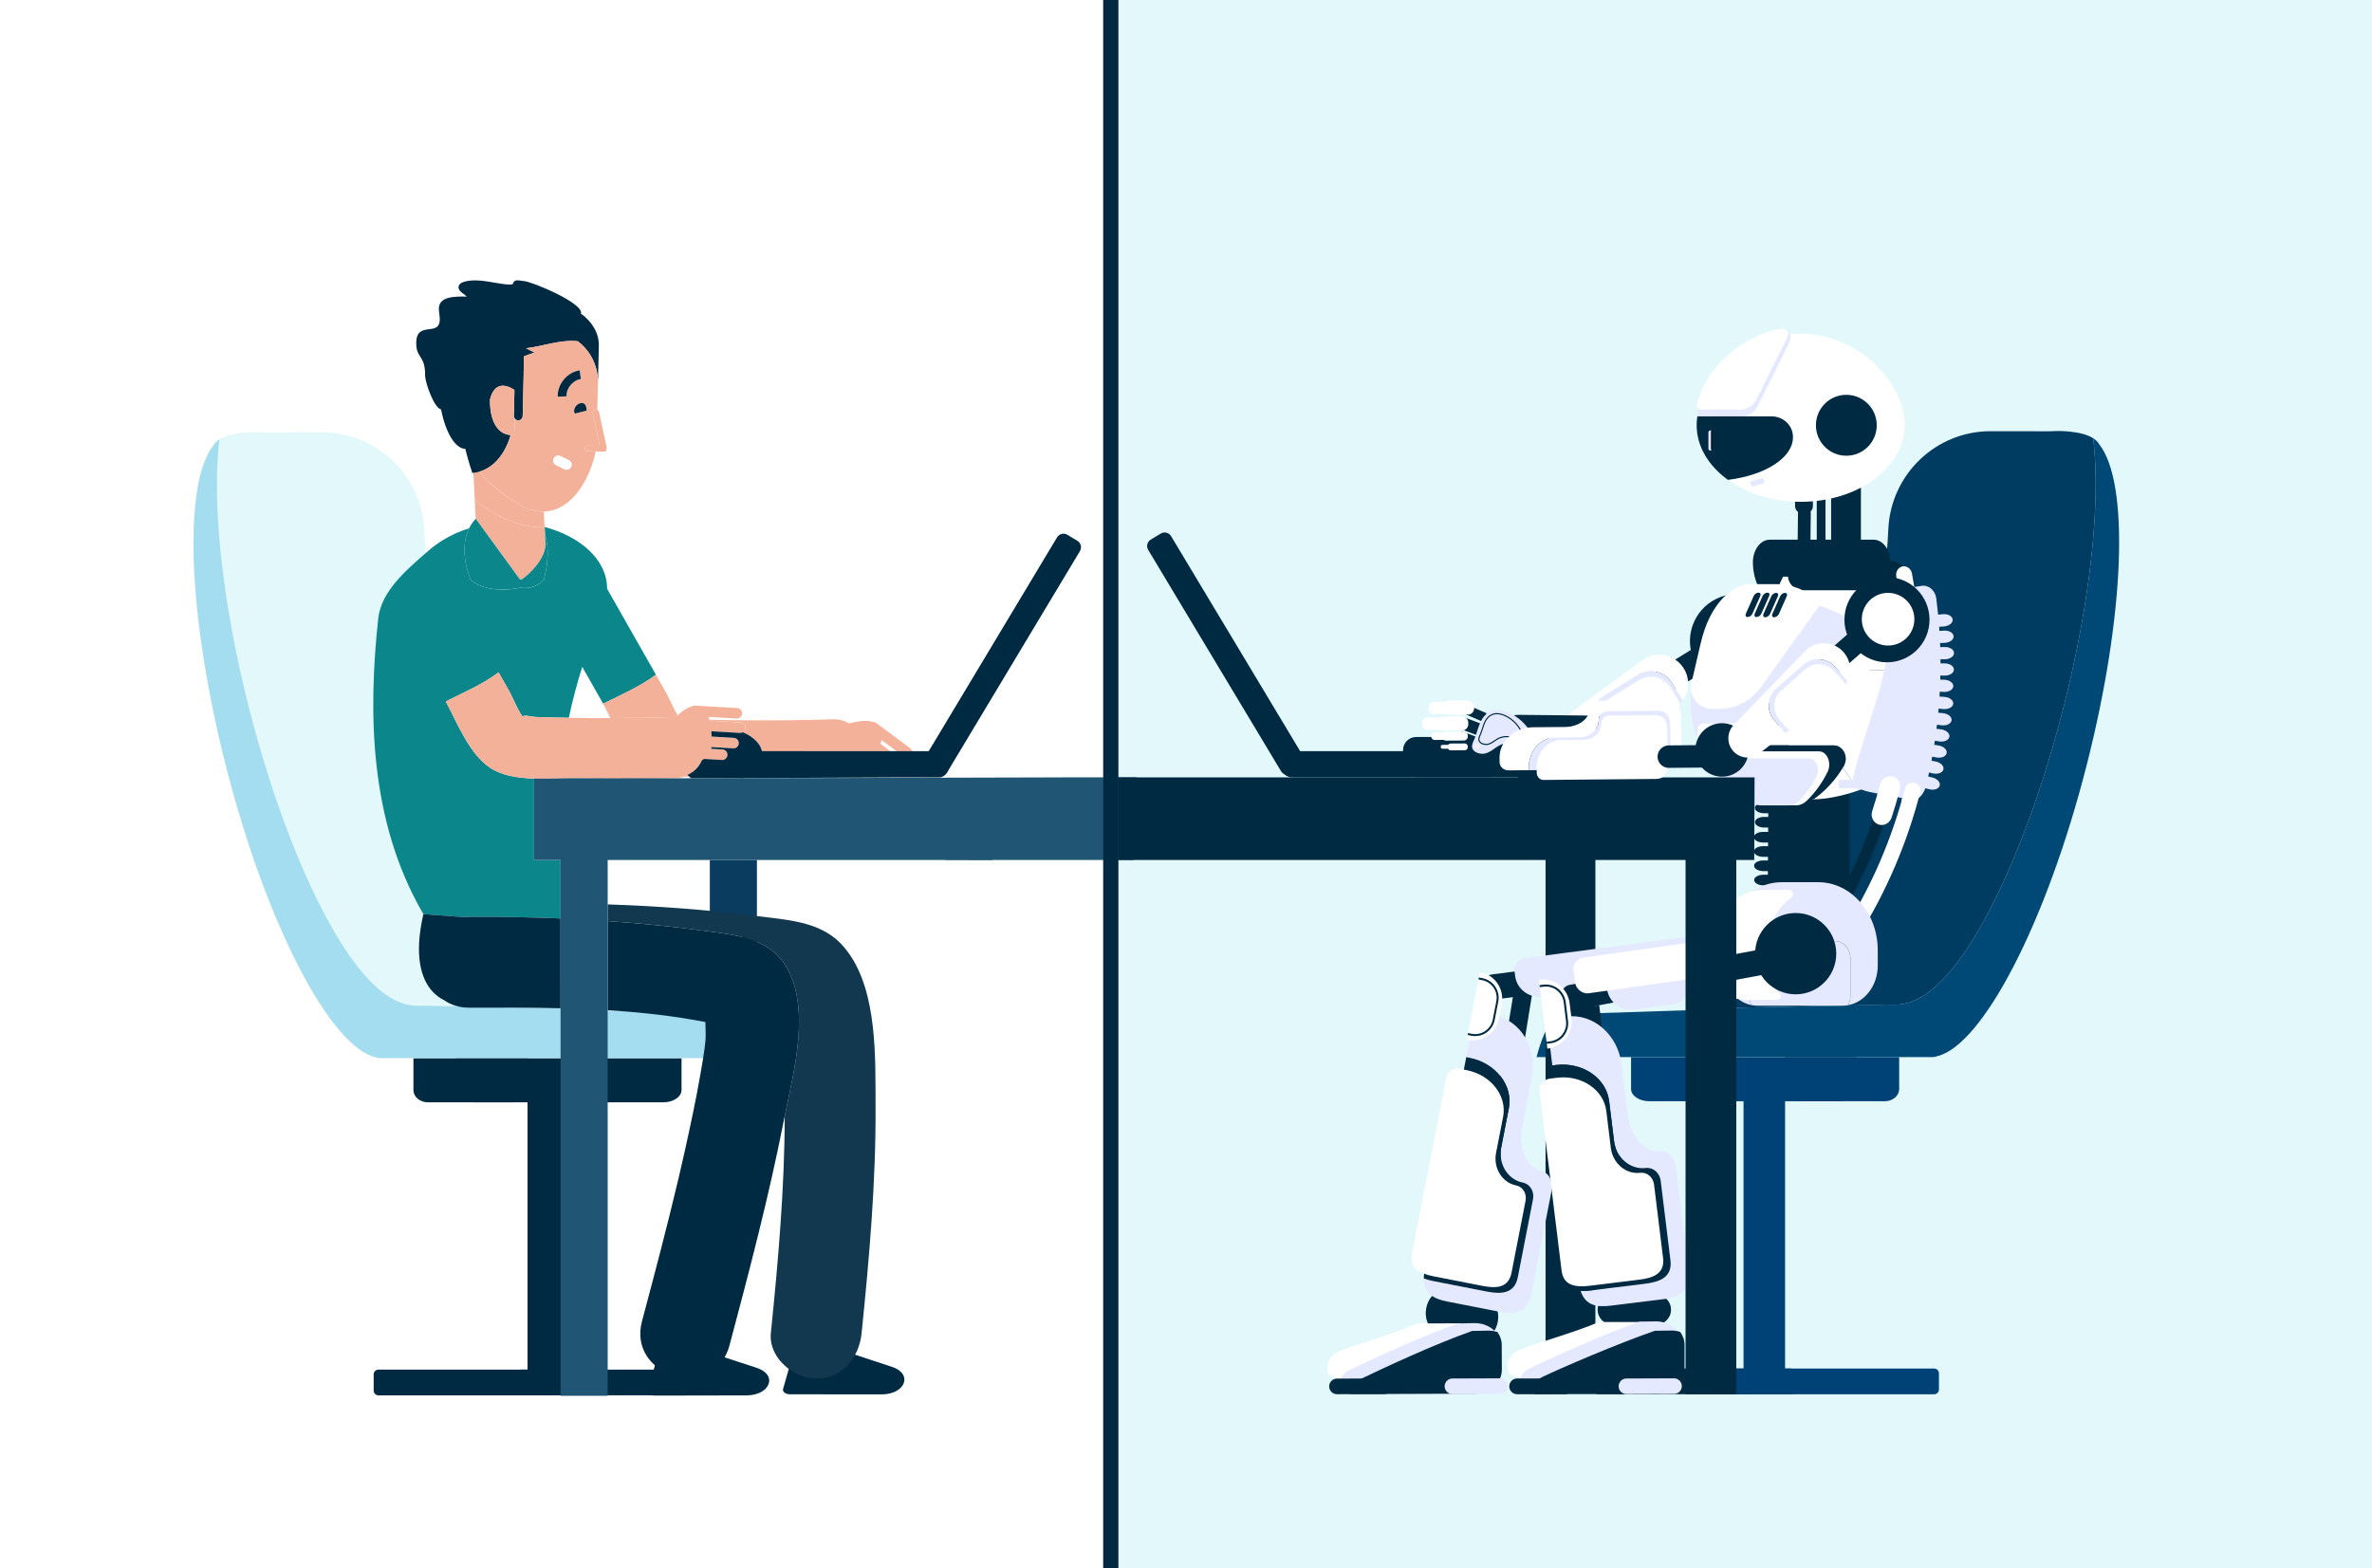<?xml version="1.0" encoding="UTF-8"?>
<svg xmlns="http://www.w3.org/2000/svg" id="Layer_1" viewBox="0 0 1209.89 800">
  <rect x="0" y="0" width="1209.89" height="800" fill="#808080" stroke="none"/>
  <defs>
    <style>.cls-1{fill:#f4b19a;}.cls-2{fill:#004976;}.cls-3{fill:#004276;}.cls-4{fill:#003b61;}.cls-5{fill:#002942;}.cls-6{fill:#fff;}.cls-7{fill:#e2f8fa;}.cls-8{fill:#e4e9ff;}.cls-9{fill:#8e4233;}.cls-10{fill:#a4ddef;}.cls-11{fill:#215574;}.cls-12{fill:#0b878c;}.cls-13{fill:#11384f;}.cls-14{fill:#0a3c5f;}.cls-15{fill:#0db2b2;}.cls-16{fill:#0a0a0a;}</style>
  </defs>
  <rect class="cls-7" x="570.4" width="639.49" height="800"></rect>
  <rect class="cls-6" width="562.74" height="800"></rect>
  <rect class="cls-5" x="263.57" y="698.76" width="103.5" height="13.12" rx="2.45" ry="2.45"></rect>
  <path class="cls-5" d="m193.05,698.76h109.93c1.35,0,2.45,1.1,2.45,2.45v8.23c0,1.35-1.1,2.45-2.45,2.45h-109.93c-1.35,0-2.45-1.1-2.45-2.45v-8.23c0-1.35,1.1-2.45,2.45-2.45Z"></path>
  <path class="cls-5" d="m454.97,697.37l-43.53-14.36c-2.15-.71-4.75.11-5.18,1.62l-6.84,24.03c-.4,1.4,1.29,2.69,3.53,2.69l46.64.05c12.25.01,16.27-10.44,5.39-14.03Z"></path>
  <path class="cls-5" d="m386.01,697.88l-43.58-14.23c-2.15-.7-4.75.12-5.18,1.63l-6.78,24.05c-.39,1.4,1.3,2.68,3.54,2.68l46.64-.09c12.25-.02,16.24-10.49,5.35-14.04Z"></path>
  <rect class="cls-5" x="269.08" y="550.38" width="21.19" height="154.03"></rect>
  <path class="cls-5" d="m232.58,539.91v16.23c0,3.45,4.17,6.25,9.31,6.25h96.43c5.14,0,9.31-2.8,9.31-6.25v-16.23h-115.06Z"></path>
  <path class="cls-5" d="m210.88,539.91v16.23c0,3.45,3.29,6.25,7.34,6.25h43.67c4.05,0,7.34-2.8,7.34-6.25v-16.23h-58.35Z"></path>
  <path class="cls-9" d="m214.86,513.09c-.17.04-.02.02.05,0,.04,0,.06-.02-.05,0Z"></path>
  <path class="cls-7" d="m127.05,361.35c11.82,46.47,27.69,86.95,43.44,113.97.85,1.46,1.71,2.89,2.57,4.28.05.08.09.15.14.22,12.47,20.2,25.78,33.47,39.94,33.31,2.09-.03,84.28,1.61,85.53,1.64-21.83-17.85-48.45-73.83-66.08-143.13-9.38-36.88-14.78-72.29-16.17-101.23-1.34-27.93-24.3-49.88-52.21-49.86-.01,0-29.77.04-29.77.04-2.9-.18-5.86-.18-8.71.01h-.17c-.7.06-1.4.12-2.09.2-4.58.5-8.7,1.56-11.53,3.33-.66,5.3-1.06,11.16-1.21,17.47-.76,31.18,4.65,73.84,16.33,119.76Z"></path>
  <path class="cls-10" d="m371.97,517.7l-64.91-2.13-2.97-.1-5.23-.57c-.06-.05-.12-.09-.18-.14l-82.01-1.68c-.49,0-2.95.04-3.51.04-14.16.16-27.47-13.11-39.94-33.31-.05-.08-.09-.15-.14-.22-.86-1.4-1.71-2.82-2.57-4.28-15.75-27.02-31.62-67.5-43.44-113.97-11.68-45.91-17.09-88.57-16.33-119.76.15-6.31.55-12.17,1.21-17.47.03-.24.01-.12,0,0-1.35.85-2.39,1.87-3.06,3.06-15.45,19.38-13.35,86.27,6.31,163.56,20.55,80.78,53.32,143.46,76.48,148.73.65.27,1.31.4,1.96.4h202.23c-7.01-26.37-14.5-22.18-23.89-22.18Z"></path>
  <rect class="cls-5" x="812.53" y="698.21" width="103.5" height="13.12" rx="2.85" ry="2.85" transform="translate(1728.57 1409.54) rotate(180)"></rect>
  <path class="cls-3" d="m876.62,698.21h109.93c1.35,0,2.45,1.1,2.45,2.45v8.23c0,1.35-1.1,2.45-2.45,2.45h-109.93c-1.35,0-2.45-1.1-2.45-2.45v-8.23c0-1.35,1.1-2.45,2.45-2.45Z"></path>
  <rect class="cls-3" x="889.33" y="549.83" width="21.19" height="154.03"></rect>
  <path class="cls-3" d="m947.01,539.36v16.23c0,3.45-4.17,6.25-9.31,6.25h-96.43c-5.14,0-9.31-2.8-9.31-6.25v-16.23h115.06Z"></path>
  <path class="cls-3" d="m968.72,539.36v16.23c0,3.45-3.29,6.25-7.34,6.25h-43.67c-4.05,0-7.34-2.8-7.34-6.25v-16.23h58.35Z"></path>
  <path class="cls-9" d="m964.74,512.54c.17.04.02.02-.05,0-.04,0-.06-.02.05,0Z"></path>
  <path class="cls-4" d="m1068.88,241.04c-.15-6.31-.55-12.17-1.21-17.47-2.83-1.77-6.95-2.84-11.53-3.33-.69-.07-1.38-.13-2.09-.2h-.17c-2.86-.19-5.82-.19-8.71-.01,0,0-29.76-.04-29.77-.04-27.91-.02-50.87,21.93-52.21,49.86-1.39,28.94-6.79,64.36-16.17,101.23-17.63,69.3-44.25,125.28-66.08,143.13,1.25-.02,83.43-1.66,85.53-1.64,14.16.16,27.47-13.11,39.94-33.31.05-.08.09-.15.14-.22.86-1.4,1.71-2.82,2.57-4.28,15.75-27.02,31.62-67.5,43.44-113.97,11.68-45.91,17.09-88.57,16.33-119.76Z"></path>
  <path class="cls-2" d="m807.63,517.15l64.91-2.13,2.97-.1,5.23-.57c.06-.05.12-.09.18-.14l82.01-1.68c.49,0,2.95.04,3.51.04,14.16.16,27.47-13.11,39.94-33.31.05-.08.09-.15.14-.22.86-1.4,1.71-2.82,2.57-4.28,15.75-27.02,31.62-67.5,43.44-113.97,11.68-45.91,17.09-88.57,16.33-119.76-.15-6.31-.55-12.17-1.21-17.47-.03-.24-.01-.12,0,0,1.35.85,2.39,1.87,3.06,3.06,15.45,19.38,13.35,86.27-6.31,163.56-20.55,80.78-53.32,143.46-76.48,148.73-.65.27-1.31.4-1.96.4h-202.23c7.01-26.37,14.5-22.18,23.89-22.18Z"></path>
  <path class="cls-5" d="m775.64,370.39c-7.44,3.67-10.5,12.69-6.84,20.14,3.66,7.46,12.66,10.52,20.11,6.85,7.44-3.67,10.5-12.69,6.84-20.14-3.66-7.46-12.66-10.52-20.11-6.85Z"></path>
  <path class="cls-16" d="m777.11,373.39c5.78-2.85,12.79-.46,15.64,5.33,2.84,5.79.46,12.82-5.32,15.67-5.78,2.85-12.79.46-15.64-5.33-2.84-5.79-.46-12.82,5.32-15.67Zm.8,1.64c-4.88,2.41-6.89,8.34-4.49,13.23,2.4,4.89,8.32,6.91,13.2,4.5,4.88-2.41,6.89-8.34,4.49-13.23-2.4-4.89-8.32-6.91-13.2-4.5Z"></path>
  <path class="cls-5" d="m791.69,382.9c1.86,3.02,5.85,3.97,8.87,2.11l71.33-44.06c3.02-1.86,3.96-5.86,2.1-8.89-1.86-3.02-5.85-3.97-8.87-2.11l-71.33,44.06c-3.02,1.86-3.96,5.86-2.1,8.89Z"></path>
  <path class="cls-6" d="m839.23,335.82c7.19-3.9,16.17-1.22,20.06,5.98,2.78,5.14,2.19,11.19-.99,15.65l-5.58-9.07c-3.62-5.88-11.39-7.73-17.26-4.1l-17.35,10.72c-5.87,3.63-7.71,11.41-4.09,17.29l5.04,8.18-17.41,9.44c-5.07,2-10.95-.03-13.6-4.94-2.65-4.9-1.13-10.95,3.35-14.05-.03-.06,46.32-34.15,46.32-34.15.49-.34.99-.67,1.53-.96Z"></path>
  <path class="cls-8" d="m818.11,354.99l17.35-10.72c5.87-3.63,13.64-1.78,17.26,4.1l5.58,9.07c-.91,1.28-2.03,2.44-3.35,3.4l.08.12-35.99,19.51-5.04-8.18c-3.62-5.88-1.78-13.67,4.09-17.29Z"></path>
  <path class="cls-6" d="m820.5,356.59l15.76-9.73c5.33-3.29,12.53-1.38,16,4.25l3.92,6.37c.88,1.44.72,3.26-.39,4.42-.71.75-1.5,1.34-2.35,1.8l-28.62,15.4c-1.62.87-3.68.26-4.7-1.39l-3.01-4.89c-3.46-5.63-1.94-12.93,3.4-16.23Z"></path>
  <path class="cls-5" d="m875.36,305.56c-11.86,5.85-16.74,20.22-10.9,32.1,5.84,11.88,20.18,16.77,32.04,10.92,11.86-5.85,16.74-20.22,10.9-32.1-5.84-11.88-20.18-16.77-32.04-10.92Z"></path>
  <path class="cls-6" d="m880.07,313.62c7.32-3.61,16.2-.58,19.8,6.75,3.6,7.33.58,16.23-6.74,19.84-7.32,3.61-16.2.58-19.8-6.75-3.6-7.33-.58-16.23,6.74-19.84Z"></path>
  <polygon class="cls-5" points="788.35 710.94 813.76 710.94 813.76 437.11 788.35 437.05 788.35 710.94"></polygon>
  <path class="cls-5" d="m732.97,679.01l21.53,4.21c4.1.8,8.35-3.13,9.44-8.74,1.09-5.61-1.37-10.85-5.47-11.66l-21.53-4.21c-4.1-.8-8.35,3.13-9.44,8.74-1.09,5.61,1.37,10.86,5.47,11.66Z"></path>
  <path class="cls-5" d="m762.99,591.41c-2.57-.42-4.32-2.86-3.9-5.43l13.59-83.43c.42-2.57,2.86-4.33,5.42-3.91,2.56.42,4.32,2.86,3.9,5.43l-13.59,83.43c-.42,2.57-2.86,4.33-5.42,3.91Z"></path>
  <path class="cls-5" d="m755.6,504.33c.45,3.5,3.69,6,7.18,5.55l124.39-16.16c3.5-.45,5.99-3.69,5.53-7.2-.45-3.5-3.69-6-7.18-5.55l-124.39,16.16c-3.5.45-5.99,3.69-5.53,7.2Z"></path>
  <path class="cls-8" d="m764.89,669.25l-26.79-5.24c-6.68-1.31-11.97-4.04-11.89-11.76,1.59.6,3.36,1.05,5.24,1.42l26.79,5.24c7.69,1.5,14.31,1.05,15.94-7.31l7.75-39.78c.77-3.96-1.56-7.76-5.2-8.47-7.69-1.5-12.65-9.58-11.02-17.94,1.59-8.14,2.86-14.68,3.89-19.95,2.27-11.64-6.69-23.18-20.02-25.79l-1.71-.33c1.41-7.22,2.43-12.47,3.1-15.92.79-4.03,4.34-6.73,7.95-6.03l3.52.69c13.33,2.61,21.77,16.81,18.86,31.73-1.32,6.74-2.95,15.13-4.99,25.57-2.09,10.72,2.49,20.72,10.18,22.22,3.65.71,5.8,5.41,4.81,10.49l-9.94,51c-2.09,10.72-8.8,11.65-16.49,10.15Z"></path>
  <path class="cls-5" d="m769.62,565.46c-1.03,5.26-2.3,11.8-3.89,19.95-1.63,8.36,3.33,16.43,11.02,17.94,3.65.71,5.97,4.51,5.2,8.47l-7.75,39.78c-1.63,8.36-8.25,8.82-15.94,7.31l-26.79-5.24c-1.88-.37-3.66-.82-5.24-1.42.01-1.17.14-2.45.42-3.86,10.62-54.48,17.4-89.26,21.25-109.05l1.71.33c13.33,2.61,22.29,14.15,20.02,25.79Z"></path>
  <path class="cls-6" d="m756.23,656.06l-24.84-4.86c-1.74-.34-3.39-.76-4.86-1.31-4.55-1.7-7.43-4.67-6.29-10.5,10.44-53.54,15.72-80.68,17.54-89.98.57-2.9,3.73-4.73,7.07-4.07l1.68.33,1.58.31c12.36,2.42,20.67,13.08,18.58,23.82-.95,4.86-2.13,10.89-3.59,18.41-1.5,7.72,3.1,15.17,10.22,16.57,3.38.66,5.54,4.16,4.83,7.82l-7.16,36.72c-1.5,7.72-7.64,8.13-14.77,6.74Z"></path>
  <path class="cls-8" d="m869.68,476.78l-.85,13.47c.86,6.64-56.2,14.78-62.83,15.64l-19.58,2.54c-6.63.86-12.75-3.87-13.61-10.51l-.29-2.26c-.43-3.33,1.92-6.39,5.24-6.82l91.92-12.07Z"></path>
  <path class="cls-6" d="m754.84,495.99c.11.02.22,0,.33.03,7.38,1.44,12.24,8.67,10.8,16.07l-1.49,7.63c-1.44,7.39-8.66,12.26-16.04,10.82-.11-.02-.2-.07-.31-.09l6.72-34.45Z"></path>
  <path class="cls-5" d="m748.78,527.05l1.91.37c4.94.97,9.75-2.28,10.72-7.23l1.83-9.38c.97-4.95-2.27-9.77-7.21-10.74l-1.91-.37.19-1,1.91.37c5.49,1.07,9.09,6.42,8.01,11.93l-1.83,9.38c-1.07,5.5-6.41,9.1-11.9,8.03l-1.91-.37.19-1Z"></path>
  <path class="cls-6" d="m682.09,689.94c6.52-3.24,28.32-9.11,41.01-14.72l20.82-.08c2.49,0,3.21,3.52.94,4.57-8.66,4.01-16.26,7.72-20.98,10.08-3.15,1.57-5.1,4.6-5.09,7.89,0,1.59.35,2.73.96,3.53.55.73.03,1.79-.86,1.79l-28.66.11c-7.26.03-13.2,1.42-13.22-5.28-.01-3.3,1.94-6.33,5.09-7.89Z"></path>
  <path class="cls-8" d="m752.26,675.03l-8.55.16c-19.67,6.95-44.81,18.73-55.59,23.91-3.26,1.57-5.28,4.6-5.27,7.9,0,.18.03.31.04.47h8.44c.91-1.45,2.27-2.68,3.98-3.5,10.78-5.18,35.92-16.96,55.59-23.91l8.55-.16c1.5,0,2.93.26,4.28.66-2.46-3.33-6.68-5.55-11.47-5.53Z"></path>
  <path class="cls-5" d="m695.31,702.95c10.78-5.18,35.92-16.96,55.59-23.91l8.55-.16c1.5,0,2.93.26,4.29.66,1.4,1.9,2.24,4.16,2.25,6.59l.05,12.68c.03,6.7-6.11,12.2-13.63,12.22l-55.85.21c-2.34,0-6.86.02-8.79,0-.01-.18,2.28-.22,2.28-.42-.01-3.3,2.01-6.33,5.27-7.9Z"></path>
  <path class="cls-8" d="m740.85,711.25l24.3-.09c2.18,0,3.96-1.8,3.95-3.99,0-2.19-1.8-3.97-3.98-3.96l-24.3.09c-2.18,0-3.96,1.8-3.95,3.99,0,2.19,1.8,3.97,3.98,3.96Z"></path>
  <path class="cls-5" d="m681.96,711.31l24.3-.09c2.18,0,3.96-1.8,3.95-3.99,0-2.19-1.8-3.97-3.98-3.96l-24.3.09c-2.18,0-3.96,1.8-3.95,3.99,0,2.19,1.8,3.97,3.98,3.96Z"></path>
  <path class="cls-14" d="m362.06,470.73v-31.98h24.03v47.13c-1.19-1.62-2.46-3.19-3.86-4.62-5.59-5.71-12.64-8.71-20.17-10.53Z"></path>
  <path class="cls-13" d="m400.7,492.66c-8.87-14.42-26.54-15.76-41.72-17.81-16.27-2.2-32.63-3.79-49.02-4.92v-8.51c25.36.85,50.7,2.68,75.83,5.92,7.4.95,15.32,1.59,22.79,3.39,7.52,1.82,14.58,4.82,20.17,10.53,1.41,1.44,2.67,3,3.86,4.62,15.1,20.54,13.85,54.9,13.99,78,.23,38.83-3.18,77.68-7.11,116.27-.49,4.84-2.08,9.4-4.61,13.19-3.99,5.97-10.33,10-18.54,10-7.08,0-14.67-4.03-19.18-10.04-2.83-3.77-4.46-8.32-3.97-13.15,3.75-36.78,7.01-73.82,7.08-110.84,4.65-22.85,13.5-55.4.42-76.67Z"></path>
  <path class="cls-1" d="m449.7,377.57c-.17.65-.37,1.29-.6,1.91l5.04,3.75h-43.31c-3.56,0-6.45,2.89-6.45,6.46v.45c0,2.84,1.85,5.23,4.39,6.09h-29.06c5.54-2.55,9.13-6.58,9.13-11.13,0-4.79-3.96-9-9.98-11.52.8-.42,1.39-1.2,1.44-2.17.09-1.47-1.04-2.74-2.51-2.83l-15.76-.92c-.04-.16-.07-.32-.11-.47.55.01,1.1.03,1.65.05,6.52.15,13.04.25,19.55.29,13.85.08,27.7-.13,41.55-.55,3.37-.1,6.17.72,8.41,2.14,1.95-.56,3.95-.98,5.99-1.21,2.11-.24,4.45-.2,6.44.47.5.03,1,.15,1.43.47l17.4,12.96c.49.36.77.88.93,1.43h-7.97l-7.61-5.66Z"></path>
  <path class="cls-12" d="m306.42,356.84c-3.15-5.54-6.29-11.07-9.44-16.61-2.69,8.61-5.01,17.3-6.83,25.96-2.28-.04-4.57-.05-6.85-.1-3.26-.08-6.52-.17-9.77-.28-2.39-.08-7.88-1.7-6.42.44-3.07-3.68-5.28-9.97-7.47-13.82-1.78-3.13-3.56-6.26-5.33-9.39-7.94,5.96-17.36,10.06-26.94,14.82,6.02,11.25,11.98,26.65,22.46,33.74,6.12,4.14,14.28,5.36,22.58,5.62v41.53h13.54v29.84c-15.46-.64-30.93-.91-46.38-.85-.97,0-1.9.06-2.81.16l-20.79-1.51c-27.87-47.69-28.12-103.51-23.05-150.81,1.52-14.16,14.63-25.03,25.66-34.65,2.2-1.92,4.53-3.63,6.95-5.15,4.34-2.72,8.98-4.77,13.77-6.27-5.85,11.79.89,26.51.89,26.51,8.3,6.51,20.35,4.86,25.18,3.84,3.5.46,8.35.1,12-4.07,0,0,4.01-12.74.63-23.06l-.19-3.73s0-.15,0-.15c18,4.82,31.88,16.54,31.86,31.53,6.89,12.12,13.78,24.24,20.66,36.36,1.42,2.49,2.83,4.99,4.25,7.48-7.94,5.96-17.36,10.06-26.94,14.82-.4-.74-.8-1.47-1.2-2.17Z"></path>
  <path class="cls-1" d="m352.2,396.24h-4.44c.99-.2,1.91-.49,2.78-.84.53.3,1.09.58,1.67.84Z"></path>
  <path class="cls-1" d="m344.81,365.84c-.14,0-.26-.01-.4,0-11.02.33-22.04.48-33.06.51-1.27-2.54-2.5-5.02-3.73-7.33,9.59-4.76,19-8.86,26.94-14.82,1.78,3.13,3.56,6.26,5.33,9.39,1.76,3.1,3.55,7.77,5.78,11.39-.3.28-.58.57-.87.86Z"></path>
  <path class="cls-5" d="m459.49,396.61l-80.88.38c-.54,0-.79.09-1.28-.13-1.92-.86-3.54-3.86-3.54-6.71v-.45c0-3.57,2.17-6.46,4.86-6.46h100.57c2.68,0,4.86,2.89,4.86,6.46v.45c0,2.84-1.39,5.23-3.31,6.09-.49.22-1,.37-1.55.37h-19.73Z"></path>
  <path class="cls-5" d="m758.3,396.61h-99.31c-.67,0-1.3-.15-1.9-.37-2.36-.86-4.06-3.25-4.06-6.09v-.45c0-3.57,2.67-6.46,5.97-6.46h123.54c3.29,0,5.97,2.89,5.97,6.46v.45c0,2.84-1.71,5.23-4.06,6.09-.6.22-1.23.37-1.9.37h-24.23Z"></path>
  <path class="cls-5" d="m355.69,556.6c.59-3.06,1.15-6.13,1.69-9.2.39-2.23.78-4.47,1.14-6.71.3-1.85.56-3.71.83-5.57.13-1.1.43-3.49.49-4.18.24-2.8.02-6.2-.03-9.5-16.08-3.15-32.87-4.99-49.85-6.03v-45.48c16.39,1.13,32.75,2.72,49.02,4.92,15.18,2.05,32.85,3.38,41.72,17.81,13.08,21.26,4.23,53.82-.42,76.67-.15.72-.3,1.46-.44,2.16-7.58,38.64-17.6,76.82-27.73,114.85-.74,2.76-1.82,5.14-3.15,7.17-9.27,14.07-31.08,11.03-39.22-1.96-2.93-4.67-4.11-10.62-2.26-17.54,6.45-24.22,12.87-48.5,18.64-72.93,2.02-8.57,3.94-17.16,5.78-25.77,1.32-6.22,2.61-12.45,3.81-18.7Z"></path>
  <path class="cls-15" d="m267.1,366.26c.37.45.76.88,1.16,1.24-.57-.51-.94-.91-1.16-1.24Z"></path>
  <path class="cls-1" d="m277.8,268.99s.19,3.73.19,3.73l.28,5.4c-.47,7.3-8.16,14.86-12.14,17.51-.33.03-.62,0-.94.02l-22.55-30.98c-.74.61.61-.66,0,0l-.49-9.56c4.11,3.24,8.59,6.21,13.34,8.58,6.94,3.46,14.47,5.62,22.3,5.3Z"></path>
  <path class="cls-1" d="m277.8,268.99c-7.83.31-15.36-1.84-22.3-5.3-4.75-2.37-9.24-5.35-13.34-8.58l-.71-13.83c1.16-.13,2.24-.37,3.27-.68,5.19,6.75,13.65,13.57,24.85,19.37l.76.02c2.5.78,4.85,1.08,7.06,1.03l.4,7.84v.15h0Z"></path>
  <path class="cls-5" d="m294.65,174.1c-8.72-.94-17.54,2.53-26.31,3.58l4.29,2.16-5.34,1.91-.2,8.45c0,.06.03.11.03.16l-.51,21.9c-.03,1.25-1.06,2.24-2.31,2.21-.74-.02-1.36-.42-1.76-.99-.27-.38-.45-.83-.44-1.33l.31-13.19c-1.99-1.39-9.73-5.98-12.45,4.72,0,0-1.09,17.24,10.48,18.3-.19.78-3.82,15.02-15.71,18.6-1.03.31-2.11.55-3.27.68-.17.02-.32.06-.49.08,0,0-1.73-4.57-3.64-12.34-5.24-.14-10.01-8.34-12.35-20.1-3.42-.68-7.77-12.63-8.15-17.07.24-10.76-4.71-8.86-4.52-17.14.26-11.17,11.82-2.69,12.02-11.63.04-1.82-.53-3.82-.48-5.75.14-5.99,7.96-6.13,13.93-5.99.09,0,.18,0,.28,0-1.5-1.57-4.22-2.65-4.18-4.77.07-3.17,6.07-3.57,9.24-3.49,6.95.16,18.64,3.68,18.7,1.31,0-.13.05-.27.14-.41.5-.77,1.27-.96,2.11-.94,1.01.02,2.13.35,3.06.37,3.73.09,30.81,11.3,29.18,16.61,5.74,4.17,9.29,10.01,9.14,16.43l-.44,18.85c.14-8.67-3.95-16.41-10.34-21.21Z"></path>
  <path class="cls-1" d="m277.39,261c15.67-.39,24.43-19.67,26.44-30.7l-4.26-.1c-.66-.02-1.17-.66-1.16-1.44.02-.78.56-1.4,1.22-1.39l6.28.15-3.53-16.45c-.2-.93.37-1.86,1.24-2.07.37-.09.73-.01,1.05.15l.29-12.54.03-1.1c0-.06,0-.12,0-.19.14-8.67-3.95-16.41-10.34-21.21-8.72-.94-17.54,2.53-26.31,3.58l4.29,2.16-5.34,1.91-.2,8.45c0,.06.03.11.03.16l-.51,21.9c-.03,1.25-1.06,2.24-2.31,2.21-.74-.02-1.36-.42-1.76-.99l-.09,3.88-.11,4.67c-.68.04-1.3,0-1.91-.06-.19.78-3.82,15.02-15.71,18.6,5.19,6.75,13.65,13.57,24.85,19.37l.76.02c2.5.78,4.85,1.08,7.06,1.03Zm18.89-67.59c-4.08.56-7.51,4.67-7.33,8.79l-4.46.18c-.27-6.39,4.86-12.53,11.18-13.41l.61,4.43Zm2.91,16.08l-5.84,1.49c-.33-.3-.54-.68-.53-1.14.03-2.6,2.2-4.22,3.96-4.21,1.67.02,2.37,1.5,2.41,3.87Zm-16.74,24.37c.62-1.26,2.15-1.78,3.4-1.17l4.3,2.11c1.26.62,1.78,2.15,1.16,3.41-.62,1.26-2.15,1.78-3.4,1.17l-4.3-2.11c-1.26-.62-1.78-2.15-1.16-3.41Z"></path>
  <path class="cls-5" d="m292.83,209.83c.03-2.6,2.2-4.22,3.96-4.21,1.67.02,2.37,1.5,2.41,3.87l-5.84,1.49c-.33-.3-.54-.68-.53-1.14Z"></path>
  <path class="cls-1" d="m298.41,228.75c.02-.78.56-1.4,1.22-1.39l6.28.15-3.53-16.45c-.2-.93.37-1.86,1.24-2.07.37-.09.73-.01,1.05.15.44.22.8.62.92,1.16l3.79,17.68c.06.26.04.52-.01.76.01.09.04.18.04.28-.02.78-.56,1.4-1.22,1.39l-4.37-.1-4.26-.1c-.66-.02-1.17-.66-1.16-1.44Z"></path>
  <path class="cls-1" d="m249.95,203.69c2.72-10.7,10.46-6.11,12.45-4.72l-.31,13.19c-.01.5.17.95.44,1.33l-.09,3.88-.11,4.67c-.68.04-1.3,0-1.91-.06-11.57-1.05-10.48-18.3-10.48-18.3Z"></path>
  <path class="cls-5" d="m288.95,202.2l-4.46.18c-.27-6.39,4.86-12.53,11.18-13.41l.61,4.43c-4.08.56-7.51,4.67-7.33,8.79Z"></path>
  <path class="cls-6" d="m285.86,232.69l4.3,2.11c1.26.62,1.78,2.15,1.16,3.41-.62,1.26-2.15,1.78-3.4,1.17l-4.3-2.11c-1.26-.62-1.78-2.15-1.16-3.41.62-1.26,2.15-1.78,3.4-1.17Z"></path>
  <path class="cls-12" d="m265.19,295.64c.31,0,.61.01.94-.02,3.98-2.65,11.67-10.21,12.14-17.51l-.28-5.4c3.38,10.33-.63,23.06-.63,23.06-3.65,4.17-8.51,4.53-12,4.07-4.83,1.02-16.88,2.67-25.18-3.84,0,0-6.74-14.72-.89-26.51.84-1.69,1.94-3.32,3.36-4.84.61-.66-.74.61,0,0l22.55,30.98Z"></path>
  <path class="cls-5" d="m215.95,466.39s20.79,1.51,20.79,1.51c.91-.1,1.84-.15,2.81-.16,15.45-.06,30.92.21,46.38.85v45.82c-15.66-.39-31.26-.34-46.38-.29-5.22.02-9.5-1.41-12.9-3.75-2.01-.97-4.46-2.59-6.69-5.27-5.02-6.02-8.89-17.38-4.01-38.71Z"></path>
  <path class="cls-1" d="m377.79,368.6c1.47.09,2.6,1.36,2.51,2.83-.06.96-.65,1.74-1.44,2.17-.42.22-.87.38-1.38.35l-14.66-.85c.08.9.14,1.81.17,2.71l11.33.66c1.47.09,2.6,1.36,2.51,2.83-.09,1.47-1.36,2.6-2.82,2.52l-11.13-.65c-.03.3-.07.59-.12.88l5.78.34c1.47.09,2.6,1.36,2.51,2.83-.09,1.47-1.36,2.6-2.82,2.52l-9.1-.53c-.34.23-.7.45-1.06.65-1.41,3.29-3.93,6.06-7.53,7.56-.86.36-1.46.9-2.45,1.1-.92.19-2.15.42-3.18.45-17.11.52-34.28.34-51.39.08-6.26-.09-13.75.42-21.13.18-8.3-.27-16.46-1.48-22.58-5.62-10.48-7.09-16.43-22.49-22.46-33.74,9.59-4.76,19-8.86,26.94-14.82,1.78,3.13,3.56,6.26,5.33,9.39,2.19,3.86,4.4,10.15,7.47,13.82.22.32.59.73,1.16,1.24-.4-.36-.78-.79-1.16-1.24-1.45-2.14,4.03-.52,6.42-.44,3.26.11,6.52.2,9.77.28,2.28.05,4.57.06,6.85.1,4.23.07,8.47.16,12.7.19,2.83.02,5.66-.03,8.49-.04,11.02-.03,22.04-.18,33.06-.51.14,0,.27,0,.4,0,.29-.29.57-.58.87-.86.53-.5,1.08-.99,1.64-1.46,1.63-1.36,3.61-2.62,5.64-3.15.43-.25.92-.42,1.45-.39l21.65,1.26c1.47.09,2.6,1.36,2.51,2.83-.09,1.47-1.36,2.6-2.82,2.52l-14.26-.83c.16.48.31.96.43,1.46.04.16.07.32.11.47l15.76.92Z"></path>
  <path class="cls-5" d="m912.38,373.86l-3.67-.03c-3.6-.03-6.53,2.87-6.56,6.47l-.05,7.31h-2.45c-2.62-.02-4.74,1.2-4.73,2.7,0,1.51,2.14,2.73,4.77,2.74h2.37s-.01,1.85-.01,1.85h-2.35c-2.62-.01-4.74,1.2-4.73,2.7,0,1.51,2.14,2.73,4.77,2.74h2.28s-.01,1.85-.01,1.85h-2.25c-2.62-.01-4.74,1.2-4.73,2.7,0,1.51,2.14,2.73,4.77,2.74h2.18s-.01,1.85-.01,1.85h-2.15c-2.62-.01-4.74,1.2-4.73,2.7,0,1.51,2.14,2.73,4.77,2.74h2.08s-.01,1.85-.01,1.85h-2.05c-2.62-.01-4.74,1.2-4.73,2.71,0,1.51,2.14,2.73,4.77,2.74h1.98s-.02,2.2-.02,2.2h-2.55c-2.62-.02-4.74,1.2-4.73,2.7,0,1.51,2.14,2.73,4.77,2.74h2.47s-.01,1.85-.01,1.85h-2.45c-2.62-.02-4.74,1.2-4.73,2.7,0,1.51,2.14,2.73,4.77,2.74h2.37s-.01,1.85-.01,1.85h-2.35c-2.62-.01-4.74,1.2-4.73,2.7,0,1.5,2.14,2.73,4.77,2.74h2.28s-.01,1.85-.01,1.85h-2.25c-2.62-.01-4.74,1.2-4.73,2.7,0,1.51,2.14,2.73,4.77,2.74h2.18s-.01,1.85-.01,1.85h-2.15c-2.62-.01-4.74,1.2-4.73,2.7,0,1.51,2.14,2.73,4.77,2.74h2.08s-.01,1.85-.01,1.85h-2.05c-2.62-.01-4.74,1.2-4.73,2.71,0,1.51,2.14,2.73,4.77,2.74h2.05c.34,4.75,4.23,8.52,9.06,8.56.34,0,.65-.05.98-.09l.75-100.99Z"></path>
  <rect class="cls-5" x="908.02" y="387.88" width="35.44" height="116.12" rx="7.97" ry="7.97"></rect>
  <rect class="cls-5" x="926.68" y="242.67" width="4.45" height="38.1"></rect>
  <path class="cls-5" d="m920.64,262.07h-.84c-2.27.03-4.15-1.67-4.18-3.78l-.17-13.36c-.03-2.11,1.81-3.86,4.08-3.88h.84c2.27-.03,4.15,1.67,4.18,3.78l.17,13.36c.03,2.11-1.81,3.86-4.08,3.88Z"></path>
  <path class="cls-5" d="m923.62,261.67l-.23,21.3c-.02,1.51-1.36,2.74-2.99,2.72h-.6c-1.63-.02-2.95-1.27-2.93-2.78l.23-21.3c.02-1.51,1.36-2.74,2.99-2.72h.6c1.63.02,2.95,1.27,2.93,2.78Z"></path>
  <path class="cls-5" d="m920.37,260.37c.9,0,1.62.69,1.61,1.52,0,.83-.74,1.5-1.64,1.49-.9,0-1.62-.69-1.61-1.52,0-.83.74-1.5,1.64-1.49Z"></path>
  <path class="cls-5" d="m949.2,286.66v-46.27h-15.2v39.3h-19.27v6.97c0,3.78,3.06,6.85,6.84,6.85h20.8c3.78,0,6.84-3.07,6.84-6.85Z"></path>
  <path class="cls-6" d="m888.1,212.45l-2.8-.02h3.05c-.08,0-.17.02-.25.02Z"></path>
  <path class="cls-6" d="m865.76,212.44s.02-.08.02-.11l19.53.11h-19.55Z"></path>
  <path class="cls-6" d="m896.44,207.33l15.82-31.7c.81-1.62,1.07-3.39.9-5.09,1.75-.18,3.53-.28,5.32-.28.32,0,.64.02.96.03,14.67.27,27.89,6.76,37.34,15.9,9.14,8.84,14.77,20.13,14.77,30.65,0,21.64-23.76,39.18-53.06,39.18-14.45,0-27.54-4.28-37.11-11.2,19.01-2.35,33.17-11.21,33.17-21.81,0-.27,0-.54-.03-.82-.38-5.56-5.23-9.75-10.79-9.75h-15.37c3.43-.07,6.55-2.03,8.08-5.11Z"></path>
  <path class="cls-8" d="m881.74,184.73c8.34-7.48,19.27-12.95,31.42-14.2.17,1.71-.09,3.47-.9,5.09l-15.82,31.7c-1.54,3.08-4.66,5.04-8.08,5.11h-3.05l-19.53-.11c.26-1.79.66-3.59,1.21-5.39,2.45-7.98,7.65-15.83,14.75-22.21Z"></path>
  <path class="cls-6" d="m881.11,181.28c7.35-6.6,16.72-11.62,27.16-13.58,2.53-.48,4.53,2.12,3.39,4.43-.02.05-15.85,31.75-15.85,31.75-1.54,3.08-4.66,5.04-8.08,5.11h-3.05l-16.86-.1c-1.42,0-2.48-1.33-2.17-2.71.2-.9.44-1.79.71-2.69,2.45-7.98,7.65-15.83,14.75-22.21Z"></path>
  <path class="cls-5" d="m865.42,216.83c0-1.45.13-2.92.34-4.39h37.96c5.56,0,10.41,4.19,10.79,9.75.02.27.03.54.03.82,0,10.6-14.16,19.46-33.17,21.81-9.84-7.11-15.96-17.02-15.96-27.98Z"></path>
  <ellipse class="cls-5" cx="941.76" cy="216.97" rx="15.51" ry="15.54"></ellipse>
  <path class="cls-5" d="m929.7,216.97c0-6.66,5.41-12.08,12.06-12.08s12.06,5.42,12.06,12.08-5.41,12.08-12.06,12.08-12.06-5.42-12.06-12.08Zm1.88,0c0,5.62,4.57,10.2,10.18,10.2s10.18-4.58,10.18-10.2-4.57-10.2-10.18-10.2-10.18,4.58-10.18,10.2Z"></path>
  <path class="cls-5" d="m873.2,219.59h4.18c1.5,0,2.72,1.23,2.72,2.73v4.88c0,1.5-1.23,2.73-2.72,2.73h-4.18v-10.33Z"></path>
  <path class="cls-8" d="m872.45,219.59h.36v10.33h-.36c-.57,0-1.04-.47-1.04-1.04v-8.25c0-.57.47-1.04,1.04-1.04Z"></path>
  <rect class="cls-16" x="872.83" y="220" width=".39" height="9.25" transform="translate(1746.06 449.24) rotate(180)"></rect>
  <rect class="cls-5" x="877.8" y="217.22" width="2.98" height="15.06" rx=".89" ry=".89" transform="translate(1758.57 449.51) rotate(180)"></rect>
  <path class="cls-8" d="m894.01,248.2l5.42-1.57c.38-.11.61-.52.5-.9l-.38-1.32c-.11-.38-.52-.61-.9-.5l-5.42,1.57c-.38.11-.61.52-.5.9l.38,1.32c.11.38.52.61.9.5Z"></path>
  <path class="cls-5" d="m911.22,309.84h35.94c9.4,0,17.09-10.35,17.09-22.99,0-6.32-3.85-11.5-8.55-11.5h-53.04c-4.7,0-8.55,5.17-8.55,11.5,0,12.65,7.69,22.99,17.09,22.99Z"></path>
  <path class="cls-6" d="m945.05,294.45c2.9,0,24.03-.71,26.67.53l-3.31,47.25-40.73-1.1-.02-4.1.02,4.1-.98-.03.98.03.16,34.47-1.38-1.87,1.38,1.87.02,4.67h-59.62l41.26-86.07,35.55.26Z"></path>
  <polygon class="cls-6" points="927.86 380.26 927.84 375.59 931.3 380.26 927.86 380.26"></polygon>
  <path class="cls-6" d="m924.12,407.79c6.23-4.15,11.55-9.66,15.66-16.08l8.48,11.45c-8.19,2.93-17.11,4.63-22.83,4.63h-1.31Z"></path>
  <path class="cls-6" d="m940.44,390.75c2.77-4.54-.31-10.49-5.45-10.49h-3.69l-3.46-4.67-.16-34.47,40.73,1.1-3.6,51.41c-3.55,3.87-9.81,7.12-16.55,9.54l-8.48-11.45c.21-.33.46-.63.66-.96Z"></path>
  <path class="cls-5" d="m868.24,380.26h67.1c4.86,0,7.78,5.95,5.16,10.49-3.95,6.85-9.24,12.68-15.43,17.04h-21.29c-14.39,0-27.26-10.81-35.54-27.53Z"></path>
  <path class="cls-6" d="m874.01,390.98c-1.82-3.22.07-7.66,3.25-7.66h50.52c4.17,0,6.67,5.95,4.42,10.49-2.85,5.77-6.51,10.81-10.77,14.86-1.47,1.4-3.26,2.18-5.11,2.18h-15.6c-10.34,0-19.75-7.59-26.71-19.88Z"></path>
  <path class="cls-8" d="m875.87,393.59c-1.59-2.8.06-6.67,2.83-6.67h44.03c3.63,0,5.81,5.19,3.85,9.14-2.49,5.03-5.68,9.42-9.38,12.95-1.28,1.22-2.84,1.9-4.45,1.9h-13.6c-9.01,0-17.21-6.61-23.28-17.32Z"></path>
  <path class="cls-5" d="m919.43,301.14h45.4c4.09,0,7.44-3.36,7.44-7.46s-3.35-7.46-7.44-7.46h-45.4c-4.09,0-7.44,3.36-7.44,7.46s3.35,7.46,7.44,7.46Z"></path>
  <path class="cls-8" d="m867.84,355.68l4.5-19.38c5.03-22.79,17.96-30.86,24.9-30.86h13.18c8.95,0,31.7,6.81,36.39,14.07l-37.36,38.87c-5.01,7.06-19.27,10.76-27.91,10.76h-3.26c-7.02,0-12.17-6.63-10.44-13.45Z"></path>
  <path class="cls-8" d="m975.2,302.47c2.31-.34,4.56.05,6.63.93,4.83,34.77,2.5,69.94-6.59,103.39-2.16.6-4.44.69-6.69.06-7.26-2.12-25.03-2.16-23.42-9.62,5.03-23.19,20.17-54.82,18.12-78.67-.65-7.68,4.48-14.91,11.95-16.09Z"></path>
  <path class="cls-8" d="m976.53,299.47c1.21-.19,2.41-.38,3.62-.57,3.55-.58,6.96,2.27,7.49,6.38.36,2.77.67,5.53.94,8.3.81-.07,1.63-.15,2.44-.22,2.61-.25,4.85.99,4.98,2.75.13,1.76-1.91,3.33-4.53,3.51-.79.05-1.58.11-2.37.16.05.7.1,1.4.14,2.1.78-.05,1.56-.09,2.34-.14,2.62-.16,4.82,1.14,4.89,2.9.07,1.76-2.01,3.26-4.63,3.35-.76.03-1.52.06-2.27.08.03.7.06,1.4.08,2.1.75-.02,1.5-.04,2.25-.06,2.62-.08,4.78,1.28,4.8,3.04.02,1.76-2.11,3.19-4.74,3.2-.73,0-1.45,0-2.18.01,0,.7.01,1.4.01,2.1.72,0,1.43,0,2.15,0,2.62,0,4.74,1.43,4.7,3.19-.04,1.76-2.21,3.12-4.84,3.04-.69-.02-1.38-.04-2.08-.06-.01.7-.03,1.4-.05,2.09.68.02,1.37.05,2.05.07,2.62.09,4.69,1.58,4.6,3.33-.09,1.75-2.31,3.04-4.93,2.89-.66-.04-1.32-.08-1.98-.11-.04.83-.09,1.65-.14,2.48.85.06,1.69.11,2.54.17,2.62.17,4.64,1.73,4.49,3.48-.15,1.75-2.41,2.97-5.02,2.72-.82-.07-1.64-.15-2.46-.22-.06.69-.12,1.39-.19,2.08.81.08,1.62.16,2.44.24,2.61.25,4.58,1.87,4.38,3.62-.2,1.74-2.5,2.89-5.1,2.56-.79-.1-1.57-.19-2.36-.29-.08.69-.16,1.38-.25,2.07.78.1,1.55.2,2.33.3,2.6.33,4.52,2.02,4.26,3.75-.26,1.73-2.59,2.8-5.18,2.4-.75-.12-1.5-.23-2.25-.35-.1.69-.21,1.38-.32,2.06.74.12,1.48.24,2.22.36,2.59.42,4.46,2.16,4.14,3.88-.31,1.72-2.67,2.72-5.25,2.23-.71-.13-1.43-.27-2.14-.4-.12.68-.25,1.37-.38,2.05.7.14,1.41.27,2.11.41,2.58.5,4.39,2.29,4.02,4.01-.37,1.71-2.76,2.63-5.32,2.07-.68-.15-1.35-.3-2.03-.45-.15.68-.29,1.36-.44,2.04.67.15,1.33.3,2,.46,2.56.58,4.31,2.43,3.89,4.13-.42,1.7-2.84,2.55-5.38,1.9-.66-.17-1.33-.34-1.99-.5-1.66,5.14-6.6,8.11-11.24,6.75-.32-.09-.61-.24-.91-.37,10.03-35.2,12.4-72.41,6.62-109.07Z"></path>
  <path class="cls-6" d="m974.02,312.38c2.23-.23,3.84-2.43,3.53-4.89-.62-4.97-1.39-9.94-2.31-14.89-.45-2.44-2.66-4.06-4.85-3.61-2.19.46-3.59,2.75-3.15,5.1.89,4.79,1.64,9.6,2.24,14.41.3,2.36,2.32,4.1,4.55,3.87Z"></path>
  <path class="cls-5" d="m931.09,474.16c1.36.91,3.28.43,4.25-1.07,12.18-19.03,21.61-39.46,28.17-60.7.52-1.67-.37-3.43-1.94-3.89-1.57-.46-3.25.5-3.75,2.13-6.4,20.73-15.6,40.68-27.49,59.24-.93,1.46-.6,3.38.77,4.29Z"></path>
  <path class="cls-6" d="m942.55,478.72c1.85,1.2,4.31.72,5.44-1.09,14.33-22.96,24.89-47.8,31.5-73.6.52-2.04-.83-4.12-2.97-4.64-2.14-.51-4.28.68-4.78,2.64-6.41,25.01-16.64,49.09-30.53,71.34-1.09,1.75-.5,4.14,1.35,5.35Z"></path>
  <path class="cls-6" d="m958.15,420.64c2.7.96,5.76-.64,6.72-3.6,1.54-4.71,2.94-9.47,4.19-14.26.79-3-.91-6.01-3.7-6.66-2.79-.66-5.63,1.16-6.38,4.01-1.2,4.59-2.54,9.15-4.02,13.66-.92,2.81.48,5.88,3.18,6.84Z"></path>
  <path class="cls-6" d="m907.77,468.85v18.84c-3.6-.17-6.5-3.15-6.5-6.8v-12.04h6.5Z"></path>
  <path class="cls-8" d="m908.82,450.09h18.68c16.66,0,30.29,15.64,30.29,34.75v7.79c0,10.22-6.62,18.72-15.18,20.21.77-1.39,1.22-3.02,1.22-4.78v-19.01c0-4.92-3.51-8.95-7.8-8.95h-36.07c-4.29,0-7.8,4.03-7.8,8.95v19.01c0,1.73.44,3.34,1.19,4.72-8.38-1.66-14.82-10.07-14.82-20.15v-7.79c0-19.11,13.63-34.75,30.29-34.75Z"></path>
  <path class="cls-8" d="m892.16,489.06c0-4.92,3.51-8.95,7.8-8.95h36.07c4.29,0,7.8,4.03,7.8,8.95v19.01c0,1.76-.45,3.39-1.22,4.78-.87.15-1.75.25-2.65.25h-43.59c-1.03,0-2.03-.12-3.01-.32-.75-1.37-1.19-2.99-1.19-4.72v-19.01Z"></path>
  <path class="cls-6" d="m901.07,484.63v7.23c0,6.13,2.58,11.56,6.55,15,1.3,1.13.46,3.27-1.26,3.27h-15.37c-5.92,0-11.64-2.91-14.57-8.06-1.68-2.94-2.65-6.45-2.65-10.22v-7.23c0-8.99,3.26-17.15,8.48-23.01,4.48-5.02,11.07-7.63,17.8-7.63h12.28c2.08,0,2.95,2.62,1.3,3.89-7.55,5.78-12.56,15.61-12.56,26.75Z"></path>
  <path class="cls-8" d="m862.52,352.14l.11.15c.48,3.73,2.87,6.93,6.28,8.45l7.68,8.32-8.4,11.16c-7.38-8.04-5.67-28.07-5.67-28.07Z"></path>
  <path class="cls-6" d="m862.81,348.25l4.5-19.38c5.03-22.79,17.96-30.86,24.9-30.86h13.18c8.95,0,18.14,3.45,22.83,10.71l-29.94,41.74c-5.01,7.06-13.12,11.25-21.76,11.25h-3.26c-1.57,0-3.02-.37-4.35-.96-3.41-1.52-5.79-4.72-6.28-8.45-.17-1.31-.17-2.66.18-4.04Z"></path>
  <path class="cls-5" d="m900.41,314.93c.92,0,2.01-.75,2.42-1.68l4.03-9.09c.41-.92,0-1.68-.93-1.68s-2.01.75-2.42,1.68l-4.03,9.09c-.41.92,0,1.68.93,1.68Z"></path>
  <path class="cls-5" d="m904.94,314.93c.92,0,2.01-.75,2.42-1.68l4.03-9.09c.41-.92,0-1.68-.93-1.68s-2.01.75-2.42,1.68l-4.03,9.09c-.41.92,0,1.68.93,1.68Z"></path>
  <path class="cls-5" d="m891.43,314.81c.92,0,2.01-.75,2.42-1.68l4.03-9.09c.41-.92,0-1.68-.93-1.68s-2.01.75-2.42,1.68l-4.03,9.09c-.41.92,0,1.68.93,1.68Z"></path>
  <path class="cls-5" d="m895.96,314.81c.92,0,2.01-.75,2.42-1.68l4.03-9.09c.41-.92,0-1.68-.93-1.68s-2.01.75-2.42,1.68l-4.03,9.09c-.41.92,0,1.68.93,1.68Z"></path>
  <path class="cls-6" d="m868.82,369.17h23.34c.72,0,1.31.59,1.31,1.31v6.84c0,1.59-1.29,2.89-2.89,2.89h-21.77c-1.59,0-2.89-1.29-2.89-2.89v-5.26c0-1.59,1.29-2.89,2.89-2.89Z" transform="translate(1759.4 749.37) rotate(180)"></path>
  <rect class="cls-8" x="937.71" y="397.86" width="11.31" height="4.3" rx=".88" ry=".88"></rect>
  <path class="cls-5" d="m796.32,509.85c.65,3.5,3.59,5.92,6.53,5.38l104.59-19.42c2.94-.55,4.82-3.86,4.17-7.36-.65-3.5-3.59-5.92-6.53-5.38l-104.59,19.42c-2.94.55-4.82,3.86-4.17,7.36Z"></path>
  <path class="cls-8" d="m862.55,490.18l1.15,8.36c.92,6.69-3.78,12.92-10.46,13.84l-19.72,2.73c-6.68.92-12.89-3.79-13.82-10.48l-.31-2.28c-.46-3.36,1.88-6.46,5.23-6.92l37.93-5.25Z"></path>
  <path class="cls-5" d="m822.56,675.86h22.12c4.21,0,7.66-3.45,7.66-7.67s-3.45-7.67-7.66-7.67h-22.12c-4.21,0-7.66,3.45-7.66,7.67s3.45,7.67,7.66,7.67Z"></path>
  <path class="cls-5" d="m825.03,591.56l-9.31-78.73-9.32,1.69,9.17,78.25c.32,2.72,2.71,4.67,5.31,4.34,2.6-.33,4.47-2.83,4.15-5.55Z"></path>
  <path class="cls-8" d="m848.65,662.8l-27.32,3.37c-6.81.84-12.74-.13-15.07-7.55,1.71.07,3.55-.05,5.47-.28l27.32-3.37c7.84-.97,14.04-3.48,13-12l-4.98-40.57c-.5-4.04-3.91-6.95-7.63-6.49-7.84.97-15.11-5.22-16.16-13.75-1.02-8.3-1.84-14.98-2.5-20.34-1.45-11.87-13.65-20.13-27.24-18.45l-1.74.21c-.9-7.37-1.56-12.72-1.99-16.24-.5-4.11,2.06-7.81,5.74-8.27l3.59-.44c13.59-1.68,26.12,9.29,27.99,24.51.84,6.88,1.89,15.43,3.2,26.08,1.34,10.93,8.86,19.09,16.7,18.12,3.72-.46,7.25,3.37,7.88,8.56l6.39,52.01c1.34,10.93-4.8,13.93-12.64,14.9Z"></path>
  <path class="cls-5" d="m820.78,561.81c.66,5.37,1.48,12.04,2.5,20.34,1.05,8.53,8.32,14.71,16.16,13.75,3.72-.46,7.13,2.45,7.63,6.49l4.98,40.57c1.05,8.53-5.16,11.04-13,12l-27.32,3.37c-1.92.24-3.76.36-5.47.28-.35-1.13-.63-2.39-.8-3.83-6.82-55.56-11.18-91.03-13.66-111.21l1.74-.21c13.59-1.68,25.79,6.58,27.24,18.45Z"></path>
  <path class="cls-6" d="m836.22,652.87l-25.33,3.12c-1.78.22-3.49.33-5.07.26-4.89-.21-8.58-2.15-9.31-8.09-6.71-54.6-10.11-82.28-11.27-91.77-.36-2.96,2.1-5.7,5.51-6.12l1.72-.21,1.62-.2c12.6-1.55,23.9,6.06,25.25,17.02.61,4.95,1.36,11.11,2.3,18.78.97,7.87,7.71,13.58,14.97,12.68,3.45-.42,6.61,2.26,7.07,5.99l4.6,37.45c.97,7.87-4.79,10.19-12.06,11.09Z"></path>
  <path class="cls-6" d="m784.93,499.84c.11-.02.21-.06.32-.07,7.53-.93,14.44,4.48,15.37,12.02l.96,7.78c.93,7.54-4.47,14.47-12,15.39-.11.01-.22,0-.33,0l-4.31-35.13Z"></path>
  <path class="cls-5" d="m788.82,531.51l1.95-.24c5.04-.62,8.64-5.24,8.02-10.29l-1.17-9.56c-.62-5.05-5.23-8.65-10.27-8.03l-1.95.24-.12-1.02,1.95-.24c5.6-.69,10.72,3.31,11.41,8.92l1.17,9.56c.69,5.61-3.31,10.74-8.91,11.43l-1.95.24-.12-1.02Z"></path>
  <path class="cls-6" d="m774.11,689.18c6.58-3.24,28.59-9.08,41.41-14.69h21c2.51,0,3.23,3.56.93,4.61-8.75,4.01-16.42,7.73-21.2,10.08-3.18,1.57-5.16,4.62-5.16,7.94,0,1.61.34,2.75.95,3.56.55.73.02,1.81-.88,1.81h-28.9c-7.32,0-13.31,1.38-13.31-5.37,0-3.32,1.98-6.37,5.16-7.94Z"></path>
  <path class="cls-8" d="m780.17,698.18c10.89-5.18,36.28-16.96,56.15-23.9l8.62-.13c4.83,0,9.59,2.76,12.06,6.13-1.37-.41-3.36-.65-4.88-.65l-8.06.1c-19.86,6.94-45.77,18.21-56.66,23.39-3.29,1.57-5.34,4.62-5.34,7.94,0,.2.02.36.03.55-4.31-.04-7.26-.83-7.26-5.48,0-3.32,2.05-6.37,5.34-7.94Z"></path>
  <path class="cls-5" d="m786.57,702.58c10.89-5.18,37.62-16.69,57.48-23.62l8.62-.13c1.52,0,2.95.27,4.32.68,1.41,1.92,2.25,4.2,2.25,6.66v12.79c0,6.75-6.21,12.28-13.79,12.28h-56.32c-2.36,0-4.58.13-6.53.11-.01-.18-.03-.35-.03-.55,0-3.32.71-6.65,4.01-8.22Z"></path>
  <path class="cls-5" d="m773.83,711.31h24.51c2.2,0,4-1.8,4-4.01s-1.8-4.01-4-4.01h-24.51c-2.2,0-4,1.8-4,4.01s1.8,4.01,4,4.01Z"></path>
  <rect class="cls-6" x="802.7" y="484.06" width="74.17" height="18.41" rx="6.03" ry="6.03" transform="translate(-60.5 121.74) rotate(-8)"></rect>
  <path class="cls-11" d="m541.83,396.61s-231.2.68-248.31.43c-6.26-.09-13.75.42-21.13.18v41.53h13.54v273.39h24.03v-273.39h172.25v.09l24.03.06v-.15h72.01l1.57-42.15h-37.99Z"></path>
  <polygon class="cls-5" points="579.82 396.61 570.4 396.61 570.4 438.75 580.25 438.75 859.76 438.75 859.76 711.31 885.63 711.34 885.63 438.75 894.79 438.75 894.96 396.61 579.82 396.61"></polygon>
  <rect class="cls-5" x="715.66" y="376" width="51.29" height="20.46" rx="6.7" ry="6.7"></rect>
  <path class="cls-5" d="m823.34,369.06v-.78c.02-1.69-2.81-3.1-6.3-3.14l-42.31-.43c-3.48-.04-6.35,1.32-6.37,3.01v.78c-.02,1.69,2.81,3.1,6.3,3.14l42.31.43c3.48.04,6.35-1.32,6.37-3.01Z"></path>
  <path class="cls-5" d="m773.01,392.2h12.34c.04-.08.09-.15.12-.23l4.45-11.28c1.07-2.71-.27-5.8-2.97-6.87l-4.54-1.8c-2.7-1.07-5.79.27-6.85,2.98l-4.45,11.28c-.91,2.32-.06,4.9,1.9,6.27v-.35Z"></path>
  <path class="cls-5" d="m778.19,380.09l-3.82,9.68c-1.07,2.71-4.15,4.05-6.85,2.98l-9.67-3.83c-2.7-1.07-4.04-4.16-2.97-6.87l3.82-9.68c1.07-2.71,4.15-4.05,6.86-2.98l9.67,3.83c2.7,1.07,4.04,4.16,2.97,6.87Z"></path>
  <path class="cls-5" d="m756.62,382.13l-11.08-2.35-.41,1.93,11.15,2.37c-.11-.67-.01-1.37.33-1.95Z"></path>
  <polygon class="cls-5" points="756.41 368.28 758.29 363.91 745.37 358.32 743.49 362.69 756.41 368.28"></polygon>
  <polygon class="cls-5" points="757.18 376.53 759.37 370.71 746.2 365.74 744.01 371.56 757.18 376.53"></polygon>
  <polygon class="cls-5" points="757.45 381.57 758.76 378.04 745.56 373.14 744.26 376.67 757.45 381.57"></polygon>
  <rect class="cls-6" x="735.92" y="357.35" width="16.02" height="7.22" rx="3.2" ry="3.2" transform="translate(-2.03 4.21) rotate(-.32)"></rect>
  <path class="cls-6" d="m748.93,369.48v-.81c-.01-1.76-1.46-3.2-3.22-3.19l-9.62.05c-1.76,0-3.19,1.46-3.18,3.22v.81c.01,1.76,1.46,3.2,3.22,3.19l9.62-.05c1.76-.01,3.19-1.46,3.18-3.22Z"></path>
  <path class="cls-6" d="m737.59,373.28h9.06c1.11,0,2.02.9,2.02,2.02v.51c0,1.11-.9,2.02-2.02,2.02h-9.05c-1.11,0-2.01-.9-2.01-2.01v-.52c0-1.11.9-2.01,2.01-2.01Z" transform="translate(-2.03 4.03) rotate(-.31)"></path>
  <path class="cls-6" d="m739.97,379.26h7.2c.85,0,1.54.69,1.54,1.54v.39c0,.85-.69,1.54-1.54,1.54h-7.2c-.85,0-1.54-.69-1.54-1.54v-.39c0-.85.69-1.54,1.54-1.54Z" transform="translate(-2.08 4.09) rotate(-.31)"></path>
  <path class="cls-8" d="m764.62,380.4c2.29-1.23,4.95-1.74,7.53-1.44,1.69.19,3.34.72,5.04.69,1.7-.04,3.55-.84,4.12-2.45.54-1.51-.23-3.17-1.1-4.51-2.38-3.67-5.75-6.69-9.66-8.66-3.25-1.64-7.21-2.53-10.49-.96-5.14,2.45-5.96,8.75-7.8,13.49-.59,1.52-1.85,3.5-1.27,5.2.76,2.22,4.01,3.06,6.05,2.75,2.9-.44,5.08-2.75,7.58-4.09Z"></path>
  <path class="cls-5" d="m776.01,374.81c-.49,1.23-1.91,1.81-3.14,1.84-.78.02-1.55-.13-2.29-.27-.43-.08-.87-.16-1.3-.21-1.75-.2-3.57.15-5.13.98-.57.31-1.14.7-1.68,1.08-1.14.79-2.31,1.61-3.74,1.83-1.53.23-3.97-.38-4.57-2.12-.36-1.05.14-2.17.59-3.15.11-.25.22-.49.31-.71.28-.71.51-1.46.77-2.25.94-2.95,1.92-5.99,4.87-7.4,2.82-1.34,5.99-.15,7.64.68,2.81,1.42,5.19,3.56,6.91,6.2.88,1.36,1.14,2.48.81,3.43,0,.03-.02.05-.03.08Zm-21.07.99c-.26.66-.44,1.35-.23,1.94.47,1.38,2.61,1.94,3.94,1.74,1.29-.2,2.41-.98,3.5-1.73.56-.39,1.14-.79,1.74-1.12,1.66-.89,3.6-1.26,5.47-1.05.45.05.9.14,1.34.22.74.14,1.45.28,2.17.26,1.05-.02,2.27-.51,2.63-1.53.27-.77.03-1.73-.75-2.92-1.66-2.55-3.97-4.63-6.68-6-1.55-.78-4.54-1.91-7.13-.67-2.72,1.3-3.66,4.22-4.56,7.05-.26.8-.5,1.56-.78,2.28-.09.23-.2.48-.32.73-.11.25-.23.52-.34.78Z"></path>
  <path class="cls-6" d="m739.57,361.52v-.71c-.01-1.54-1.28-2.8-2.82-2.79l-5.25.03c-1.54,0-2.8,1.28-2.79,2.82v.71c.01,1.54,1.28,2.8,2.82,2.79l5.25-.03c1.54,0,2.8-1.28,2.79-2.82Z"></path>
  <path class="cls-6" d="m736.21,369.51v-.71c-.01-1.54-1.28-2.8-2.82-2.79l-5.25.03c-1.54,0-2.8,1.28-2.79,2.82v.71c.01,1.54,1.28,2.8,2.82,2.79l5.25-.03c1.54,0,2.8-1.28,2.79-2.82Z"></path>
  <path class="cls-6" d="m731.75,373.71h4.34c.92,0,1.67.75,1.67,1.67v.42c0,.92-.75,1.67-1.67,1.67h-4.34c-.92,0-1.67-.75-1.67-1.67v-.43c0-.92.75-1.67,1.67-1.67Z" transform="translate(-2.17 4.27) rotate(-.33)"></path>
  <path class="cls-6" d="m735.72,380.08h3.75c.48,0,.88.39.88.88v.22c0,.48-.39.87-.87.87h-3.75c-.48,0-.88-.39-.88-.88v-.22c0-.48.39-.87.87-.87Z" transform="translate(-2.35 4.58) rotate(-.36)"></path>
  <path class="cls-6" d="m752.35,380.64c-.12.62.29,1.21.91,1.33.62.12,1.21-.29,1.33-.91.12-.62-.29-1.21-.91-1.33-.62-.12-1.21.29-1.33.91Zm1.25-.48c.38.07.63.44.56.82-.07.38-.44.63-.82.56-.38-.07-.63-.44-.56-.82.07-.38.44-.63.82-.56Z"></path>
  <path class="cls-6" d="m857.45,366.13l.15,17.17c.04,4.28-.98,7.89-5.73,8.8.17-1.05.22-2.2.21-3.41l-.15-17.17c-.04-4.93-1.16-8.95-6.5-8.9l-25.42.23c-2.53.02-4.57,1.93-4.55,4.27.04,4.93-4.29,9-9.63,9.04-5.2.05-9.38.08-12.75.11-7.44.06-13.4,7.04-13.32,15.58v1.1c-4.61.04-7.96.07-10.17.09-2.58.02-4.68-1.83-4.7-4.14l-.02-2.26c-.08-8.54,7.59-15.53,17.12-15.61,4.31-.04,9.67-.08,16.34-.14,6.85-.06,12.42-4.14,12.37-9.07-.02-2.34,2.6-4.25,5.84-4.28l32.59-.29c6.85-.06,8.27,3.96,8.31,8.88Z"></path>
  <path class="cls-8" d="m793.09,376.28c3.36-.03,7.54-.07,12.75-.11,5.34-.05,9.68-4.12,9.63-9.04-.02-2.34,2.02-4.25,4.55-4.27l25.42-.23c5.34-.05,6.46,3.97,6.5,8.9l.15,17.17c.01,1.21-.05,2.36-.21,3.41-.72.14-1.52.22-2.42.23-34.81.31-57.04.51-69.68.62v-1.1c-.09-8.54,5.88-15.51,13.31-15.58Z"></path>
  <path class="cls-6" d="m850.44,373.13l.14,15.92c0,1.12-.04,2.18-.2,3.16-.47,3.02-1.93,5.16-5.66,5.2-34.21.31-51.56.46-57.5.51-1.86.02-3.37-1.71-3.39-3.85v-1.08s-.02-1.02-.02-1.02c-.07-7.92,5.43-14.38,12.3-14.44,3.1-.03,6.96-.06,11.76-.1,4.93-.04,8.93-3.82,8.89-8.38-.02-2.17,1.86-3.94,4.2-3.96l23.46-.21c4.93-.04,5.96,3.68,6,8.25Z"></path>
  <path class="cls-5" d="m845.47,386.08c.03,3.15,2.63,5.71,5.77,5.68l25.97-.23c3.15-.03,5.7-2.63,5.67-5.78-.03-3.15-2.63-5.71-5.77-5.68l-25.97.23c-3.15.03-5.7,2.63-5.67,5.78Z"></path>
  <path class="cls-5" d="m870.39,371.54c-6.1,4.4-7.48,12.93-3.09,19.04,4.4,6.11,12.91,7.5,19.01,3.09,6.1-4.4,7.48-12.93,3.09-19.04-4.4-6.11-12.91-7.5-19.01-3.09Z"></path>
  <path class="cls-5" d="m872.16,374c4.74-3.42,11.37-2.34,14.79,2.41,3.41,4.75,2.34,11.39-2.4,14.81-4.74,3.42-11.37,2.34-14.79-2.41-3.41-4.75-2.34-11.39,2.4-14.81Zm.96,1.34c-4,2.89-4.91,8.5-2.03,12.5,2.88,4.01,8.48,4.92,12.48,2.03,4-2.89,4.91-8.5,2.03-12.5-2.88-4.01-8.48-4.92-12.48-2.03Z"></path>
  <path class="cls-5" d="m886.62,380.3c2.12,2.42,5.83,2.67,8.25.55l57.15-50.17c2.42-2.12,2.66-5.84.54-8.26-2.12-2.42-5.83-2.67-8.25-.55l-57.15,50.17c-2.42,2.12-2.66,5.84-.54,8.26Z"></path>
  <path class="cls-6" d="m922.05,331.03c5.84-4.57,14.27-3.53,18.83,2.32,3.26,4.18,3.64,9.67,1.47,14.14l-6.36-7.27c-4.12-4.71-11.35-5.19-16.05-1.06l-13.9,12.2c-4.71,4.13-5.18,11.37-1.06,16.08l5.73,6.56-14.15,11.07c-4.23,2.55-9.8,1.63-12.9-2.36-3.11-3.98-2.65-9.62.88-13.06-.04-.05,36.28-37.53,36.28-37.53.39-.38.79-.74,1.22-1.08Z"></path>
  <path class="cls-8" d="m906.05,351.36l13.9-12.2c4.71-4.13,11.93-3.65,16.05,1.06l6.36,7.27c-.62,1.28-1.45,2.49-2.48,3.55l.09.09-29.24,22.88-5.73-6.56c-4.12-4.71-3.65-11.95,1.06-16.08Z"></path>
  <path class="cls-6" d="m908.43,352.43l12.62-11.08c4.27-3.75,11-3.13,14.94,1.38l4.47,5.11c1.01,1.15,1.13,2.8.32,4.01-.53.77-1.14,1.42-1.83,1.96l-23.27,18.09c-1.32,1.02-3.25.79-4.41-.53l-3.43-3.92c-3.95-4.51-3.68-11.27.6-15.02Z"></path>
  <ellipse class="cls-5" cx="962.49" cy="316.16" rx="21.7" ry="21.74"></ellipse>
  <path class="cls-6" d="m955.22,305.01c6-4.33,14.4-2.97,18.72,3.05,4.32,6.01,2.96,14.43-3.04,18.76-6,4.33-14.4,2.97-18.72-3.05s-2.96-14.43,3.04-18.76Z"></path>
  <path class="cls-5" d="m358.07,387.84c.36-.21.71-.42,1.06-.65l9.1.53c1.47.09,2.74-1.05,2.82-2.52.09-1.47-1.05-2.74-2.51-2.83l-5.78-.34c.05-.29.09-.59.12-.88l11.13.65c1.47.09,2.74-1.05,2.82-2.52.09-1.47-1.04-2.74-2.51-2.83l-11.33-.66c-.03-.91-.09-1.81-.17-2.71l14.66.85c.5.03.96-.12,1.38-.35,6.02,2.51,9.98,6.73,9.98,11.52s-3.84,9.33-9.38,11.87l-26.81.04c-.58-.27-1.59-1.33-2.12-1.63,3.6-1.5,6.12-4.27,7.53-7.56Z"></path>
  <ellipse class="cls-5" cx="915.92" cy="486.55" rx="20.7" ry="20.74"></ellipse>
  <path class="cls-5" d="m899.82,486.55c0-8.9,7.22-16.13,16.1-16.13s16.1,7.24,16.1,16.13-7.22,16.13-16.1,16.13-16.1-7.24-16.1-16.13Zm2.51,0c0,7.51,6.1,13.62,13.59,13.62s13.59-6.11,13.59-13.62-6.1-13.62-13.59-13.62-13.59,6.11-13.59,13.62Z"></path>
  <path class="cls-8" d="m829.6,711.25l24.3-.09c2.18,0,3.96-1.8,3.95-3.99,0-2.19-1.8-3.97-3.98-3.96l-24.3.09c-2.18,0-3.96,1.8-3.95,3.99,0,2.19,1.8,3.97,3.98,3.96Z"></path>
  <path class="cls-5" d="m550.84,281.18l-67.73,112.86c-1.09,1.81-3.45,2.4-5.25,1.31l-5.1-3.07c-1.81-1.09-2.4-3.46-1.31-5.27l67.73-112.86c1.09-1.81,3.45-2.4,5.25-1.31l5.1,3.07c1.81,1.09,2.4,3.46,1.31,5.27Z"></path>
  <path class="cls-5" d="m585.67,280.56l67.73,112.86c1.09,1.81,3.45,2.4,5.25,1.31l5.1-3.07c1.81-1.09,2.4-3.46,1.31-5.27l-67.73-112.86c-1.09-1.81-3.45-2.4-5.25-1.31l-5.1,3.07c-1.81,1.09-2.4,3.46-1.31,5.27Z"></path>
  <rect class="cls-5" x="401.41" y="388.2" width="29.95" height="4.09" rx="1.15" ry="1.15"></rect>
  <rect class="cls-5" x="437.89" y="388.31" width="17.13" height="3.98" rx="1.12" ry="1.12"></rect>
  <rect class="cls-5" x="670.38" y="386.84" width="29.95" height="4.09" rx="1.15" ry="1.15"></rect>
  <path class="cls-5" d="m715.66,386.95h-6.81c-1.09,0-1.99.9-1.99,1.99s.89,1.99,1.99,1.99h7.98c-.9-1.74-1.16-3.79-1.17-3.98Z"></path>
  <rect class="cls-5" x="562.74" width="7.66" height="800"></rect>
</svg>
